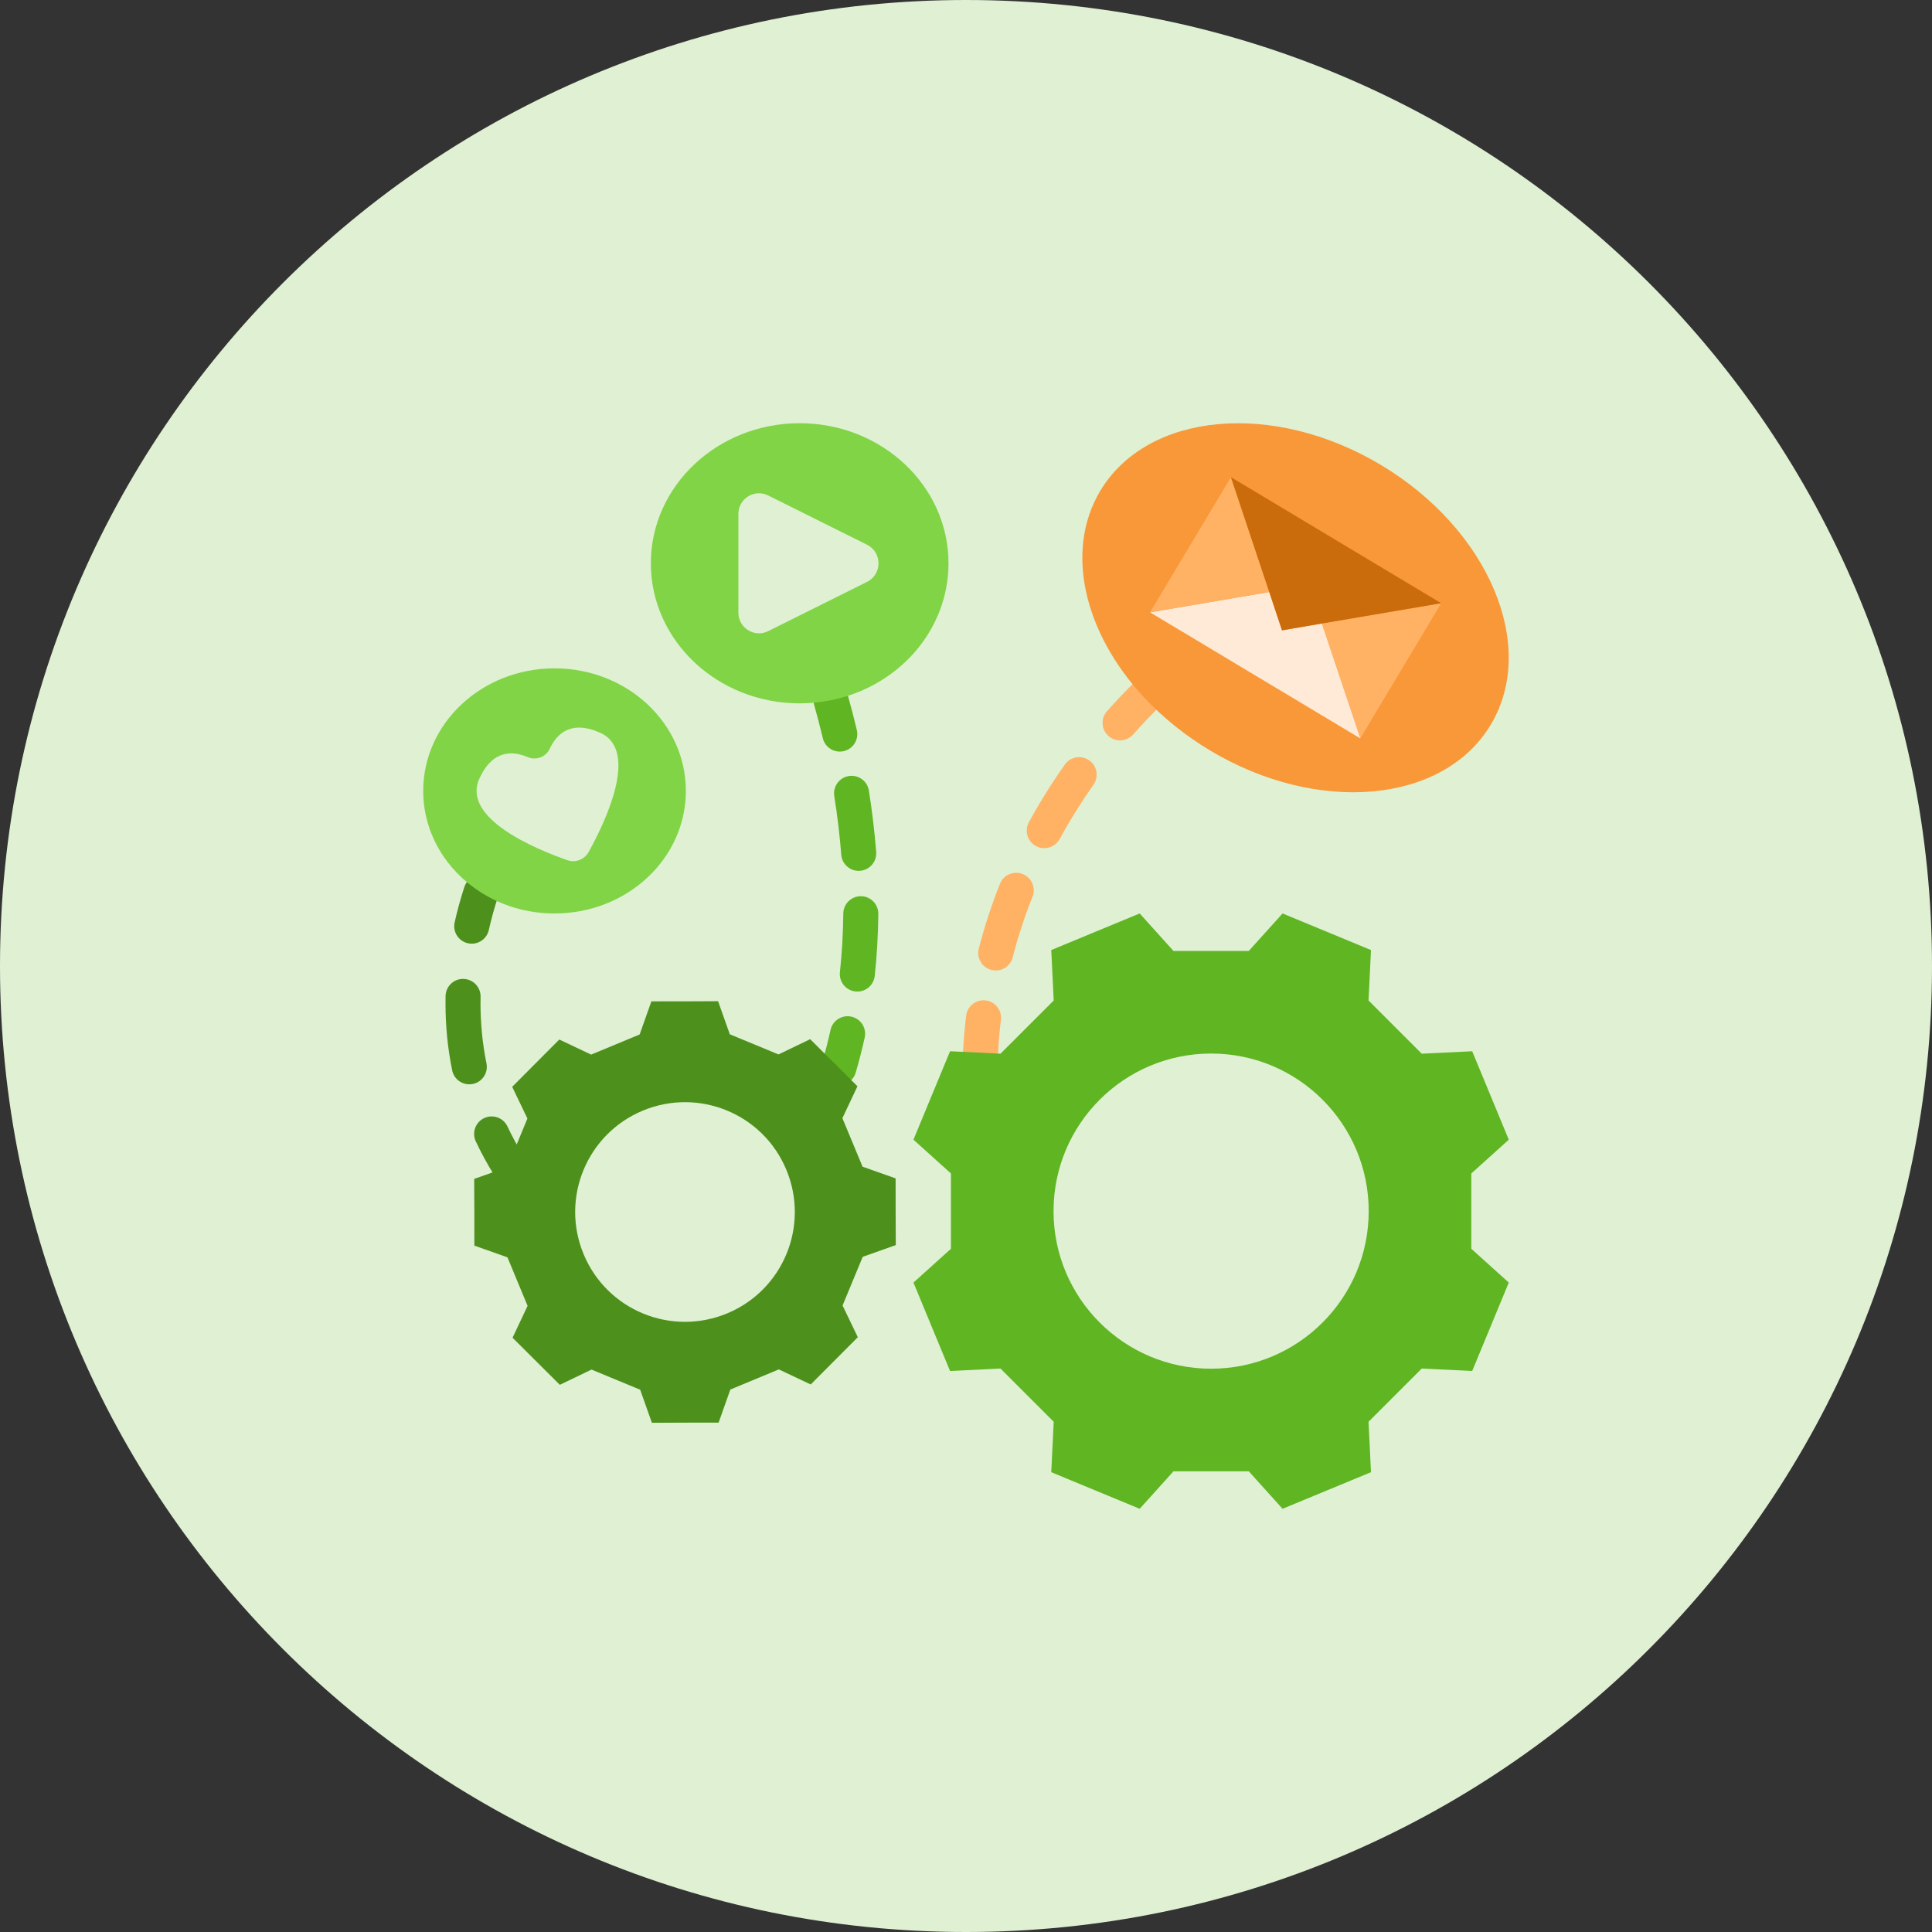 <svg width="100" height="100" viewBox="0 0 100 100" fill="none" xmlns="http://www.w3.org/2000/svg">
<rect x="0" y="0" width="100" height="100" fill="#333333" stroke="none"/>
<path d="M50 100C77.614 100 100 77.614 100 50C100 22.386 77.614 0 50 0C22.386 0 0 22.386 0 50C0 77.614 22.386 100 50 100Z" fill="#DFF0D3"/>
<g clip-path="url(#clip0_470_13727)">
<path d="M26.312 61.193C26.009 61.193 25.711 61.04 25.54 60.763C25.203 60.217 24.896 59.651 24.627 59.079C24.413 58.626 24.608 58.086 25.061 57.873C25.514 57.659 26.054 57.854 26.267 58.307C26.507 58.817 26.781 59.323 27.082 59.81C27.346 60.236 27.214 60.794 26.788 61.057C26.639 61.149 26.474 61.193 26.312 61.193Z" fill="#4D911C"/>
<path d="M24.291 56.124C23.87 56.124 23.492 55.829 23.404 55.4C23.175 54.281 23.059 53.118 23.059 51.941L23.062 51.555C23.073 51.055 23.486 50.654 23.988 50.669C24.489 50.68 24.886 51.095 24.875 51.595L24.871 51.941C24.871 52.995 24.975 54.036 25.179 55.037C25.28 55.527 24.963 56.006 24.473 56.106C24.413 56.118 24.351 56.124 24.291 56.124Z" fill="#4D911C"/>
<path d="M24.417 48.845C24.351 48.845 24.285 48.837 24.218 48.823C23.73 48.713 23.422 48.228 23.532 47.741C23.672 47.119 23.841 46.504 24.035 45.911C24.192 45.436 24.702 45.178 25.18 45.333C25.654 45.49 25.914 46.002 25.758 46.478C25.581 47.014 25.428 47.572 25.301 48.137C25.207 48.558 24.832 48.845 24.417 48.845Z" fill="#4D911C"/>
<path d="M43.468 38.902C43.058 38.902 42.686 38.622 42.588 38.206C42.441 37.587 42.289 37.013 42.142 36.49C42.006 36.008 42.286 35.508 42.767 35.372C43.251 35.239 43.749 35.517 43.885 35.997C44.039 36.543 44.197 37.142 44.35 37.787C44.465 38.273 44.164 38.762 43.678 38.878C43.608 38.894 43.537 38.902 43.468 38.902Z" fill="#60B523"/>
<path d="M44.377 51.322C44.344 51.322 44.311 51.321 44.278 51.317C43.78 51.264 43.42 50.817 43.474 50.318C43.58 49.333 43.639 48.313 43.649 47.285C43.653 46.788 44.059 46.388 44.555 46.388H44.564C45.064 46.392 45.467 46.803 45.461 47.303C45.45 48.39 45.389 49.47 45.276 50.513C45.226 50.978 44.833 51.322 44.377 51.322ZM44.445 45.075C43.977 45.075 43.58 44.714 43.543 44.239C43.465 43.241 43.343 42.22 43.182 41.206C43.104 40.712 43.44 40.247 43.935 40.168C44.433 40.091 44.894 40.426 44.973 40.921C45.141 41.983 45.269 43.053 45.351 44.098C45.39 44.597 45.016 45.033 44.518 45.072C44.493 45.074 44.469 45.075 44.445 45.075Z" fill="#60B523"/>
<path d="M43.422 56.172C43.338 56.172 43.252 56.161 43.168 56.135C42.687 55.995 42.412 55.491 42.552 55.011C42.715 54.456 42.861 53.883 42.987 53.312C43.095 52.823 43.579 52.513 44.068 52.622C44.557 52.73 44.865 53.214 44.757 53.702C44.622 54.315 44.465 54.926 44.291 55.52C44.175 55.915 43.814 56.172 43.422 56.172Z" fill="#60B523"/>
<path d="M50.753 55.392C50.737 55.392 50.721 55.392 50.705 55.391C50.205 55.366 49.821 54.939 49.847 54.44C49.88 53.816 49.934 53.187 50.008 52.571C50.068 52.074 50.525 51.723 51.017 51.781C51.514 51.841 51.868 52.293 51.807 52.789C51.737 53.364 51.687 53.951 51.656 54.533C51.632 55.017 51.232 55.392 50.753 55.392Z" fill="#FFB164"/>
<path d="M51.541 50.232C51.467 50.232 51.391 50.223 51.314 50.203C50.83 50.079 50.538 49.584 50.663 49.1C50.953 47.97 51.322 46.843 51.758 45.747C51.943 45.282 52.469 45.055 52.935 45.241C53.4 45.426 53.626 45.953 53.441 46.418C53.033 47.442 52.689 48.496 52.417 49.552C52.313 49.961 51.945 50.232 51.541 50.232ZM54.05 43.901C53.904 43.901 53.755 43.866 53.617 43.791C53.178 43.55 53.015 43 53.255 42.561C53.811 41.542 54.436 40.538 55.114 39.577C55.401 39.167 55.967 39.068 56.377 39.357C56.786 39.645 56.884 40.21 56.596 40.62C55.958 41.526 55.369 42.47 54.847 43.429C54.682 43.731 54.371 43.901 54.05 43.901Z" fill="#FFB164"/>
<path d="M57.974 38.322C57.761 38.322 57.547 38.247 57.374 38.095C56.999 37.763 56.964 37.19 57.297 36.815C57.758 36.294 58.191 35.84 58.576 35.456C58.931 35.103 59.505 35.103 59.859 35.457C60.212 35.813 60.211 36.385 59.857 36.74C59.495 37.099 59.088 37.526 58.654 38.017C58.475 38.219 58.225 38.322 57.974 38.322Z" fill="#FFB164"/>
<path d="M49.094 29.156C49.094 32.636 46.484 35.545 43.013 36.243C42.487 36.352 41.943 36.406 41.391 36.406C37.14 36.406 33.688 33.162 33.688 29.156C33.688 25.151 37.14 21.906 41.391 21.906C45.641 21.906 49.094 25.151 49.094 29.156Z" fill="#81D446"/>
<path d="M71.487 24.072C77.06 27.416 79.607 33.434 77.16 37.512C74.722 41.59 68.215 42.188 62.633 38.844C61.319 38.056 60.177 37.122 59.216 36.098C56.126 32.772 55.084 28.522 56.951 25.405C59.398 21.326 65.904 20.728 71.487 24.072Z" fill="#F89839"/>
<path d="M74.596 31.223L70.409 38.219L68.415 32.274L74.596 31.223Z" fill="#FFB164"/>
<path d="M66.358 32.627L68.415 32.274L70.409 38.219L59.524 31.694L65.696 30.643L66.358 32.627Z" fill="#FEEAD7"/>
<path d="M63.711 24.697L65.696 30.642L59.524 31.694L63.711 24.697Z" fill="#FFB164"/>
<path d="M74.596 31.222L68.415 32.273L66.358 32.627L65.697 30.642L63.712 24.697L74.596 31.222Z" fill="#CA6B0C"/>
<path d="M44.88 28.196C45.668 28.595 45.668 29.718 44.88 30.117L39.768 32.664C39.062 33.026 38.219 32.51 38.219 31.712V26.601C38.219 25.803 39.062 25.287 39.768 25.649L44.88 28.196Z" fill="#DFF0D3"/>
<path d="M35.5 40.938C35.5 44.445 32.455 47.281 28.703 47.281C27.289 47.281 25.984 46.883 24.897 46.194C23.093 45.052 21.906 43.122 21.906 40.938C21.906 37.43 24.951 34.594 28.703 34.594C32.455 34.594 35.5 37.43 35.5 40.938Z" fill="#81D446"/>
<path d="M30.462 44.11C30.244 44.49 29.791 44.671 29.374 44.526C27.743 43.956 23.891 42.37 24.807 40.312C25.495 38.79 26.538 38.862 27.29 39.18C27.734 39.379 28.259 39.189 28.459 38.745C28.803 38.011 29.528 37.24 31.069 37.929C33.117 38.853 31.305 42.596 30.462 44.11Z" fill="#DFF0D3"/>
<path d="M46.357 60.993C46.357 62.715 46.357 62.724 46.366 64.446L44.654 65.053C44.237 66.059 44.028 66.567 43.611 67.572L44.4 69.213C43.176 70.436 43.176 70.436 41.962 71.66L40.313 70.88C39.316 71.297 38.808 71.505 37.802 71.922L37.195 73.635C35.473 73.635 35.464 73.635 33.742 73.644L33.135 71.931C32.129 71.515 31.622 71.306 30.616 70.889L28.976 71.678C27.752 70.454 27.752 70.454 26.529 69.24L27.308 67.591C26.891 66.594 26.683 66.086 26.266 65.08L24.553 64.473C24.553 62.751 24.553 62.742 24.544 61.02L26.257 60.413C26.275 60.368 26.293 60.331 26.311 60.286C26.692 59.362 26.9 58.854 27.299 57.894L26.511 56.253C27.734 55.03 27.734 55.03 28.948 53.806L30.598 54.586C31.595 54.169 32.102 53.961 33.108 53.544L33.715 51.831C35.437 51.831 35.446 51.831 37.168 51.822L37.775 53.535C38.781 53.952 39.289 54.16 40.295 54.577L41.935 53.788C42.714 54.568 42.995 54.849 43.421 55.266C43.657 55.501 43.938 55.791 44.382 56.226L43.602 57.876C44.019 58.872 44.228 59.38 44.645 60.386L46.357 60.993ZM37.639 67.98C40.539 66.775 41.908 63.449 40.702 60.549C39.497 57.649 36.171 56.281 33.271 57.486C30.371 58.691 29.003 62.017 30.208 64.917C31.413 67.817 34.739 69.186 37.639 67.98Z" fill="#4D911C"/>
<path d="M78.094 58.99L76.154 60.739V64.636L78.094 66.385C77.151 68.678 77.142 68.678 76.2 70.962L73.59 70.835C72.493 71.931 71.931 72.493 70.835 73.59L70.962 76.2C68.678 77.142 68.678 77.151 66.385 78.094L64.636 76.154C63.077 76.154 62.298 76.154 60.739 76.154L58.99 78.094C56.697 77.151 56.697 77.142 54.413 76.2L54.54 73.59C53.444 72.493 52.882 71.931 51.785 70.835L49.175 70.962C48.233 68.678 48.224 68.678 47.281 66.385L49.221 64.636C49.221 63.077 49.221 62.298 49.221 60.739L47.281 58.99C48.224 56.697 48.233 56.697 49.175 54.413L50.752 54.486L51.785 54.54L54.54 51.785L54.413 49.175C56.697 48.233 56.697 48.224 58.99 47.281L60.739 49.221H64.636L66.385 47.281C68.678 48.224 68.678 48.233 70.962 49.175L70.835 51.785L73.59 54.54L76.2 54.413C77.142 56.697 77.151 56.697 78.094 58.99ZM70.844 62.688C70.844 58.183 67.192 54.531 62.688 54.531C58.183 54.531 54.531 58.183 54.531 62.688C54.531 67.192 58.183 70.844 62.688 70.844C67.192 70.844 70.844 67.192 70.844 62.688Z" fill="#60B523"/>
</g>
<defs>
<clipPath id="clip0_470_13727">
<rect width="58" height="58" fill="white" transform="translate(21 21)"/>
</clipPath>
</defs>
</svg>
